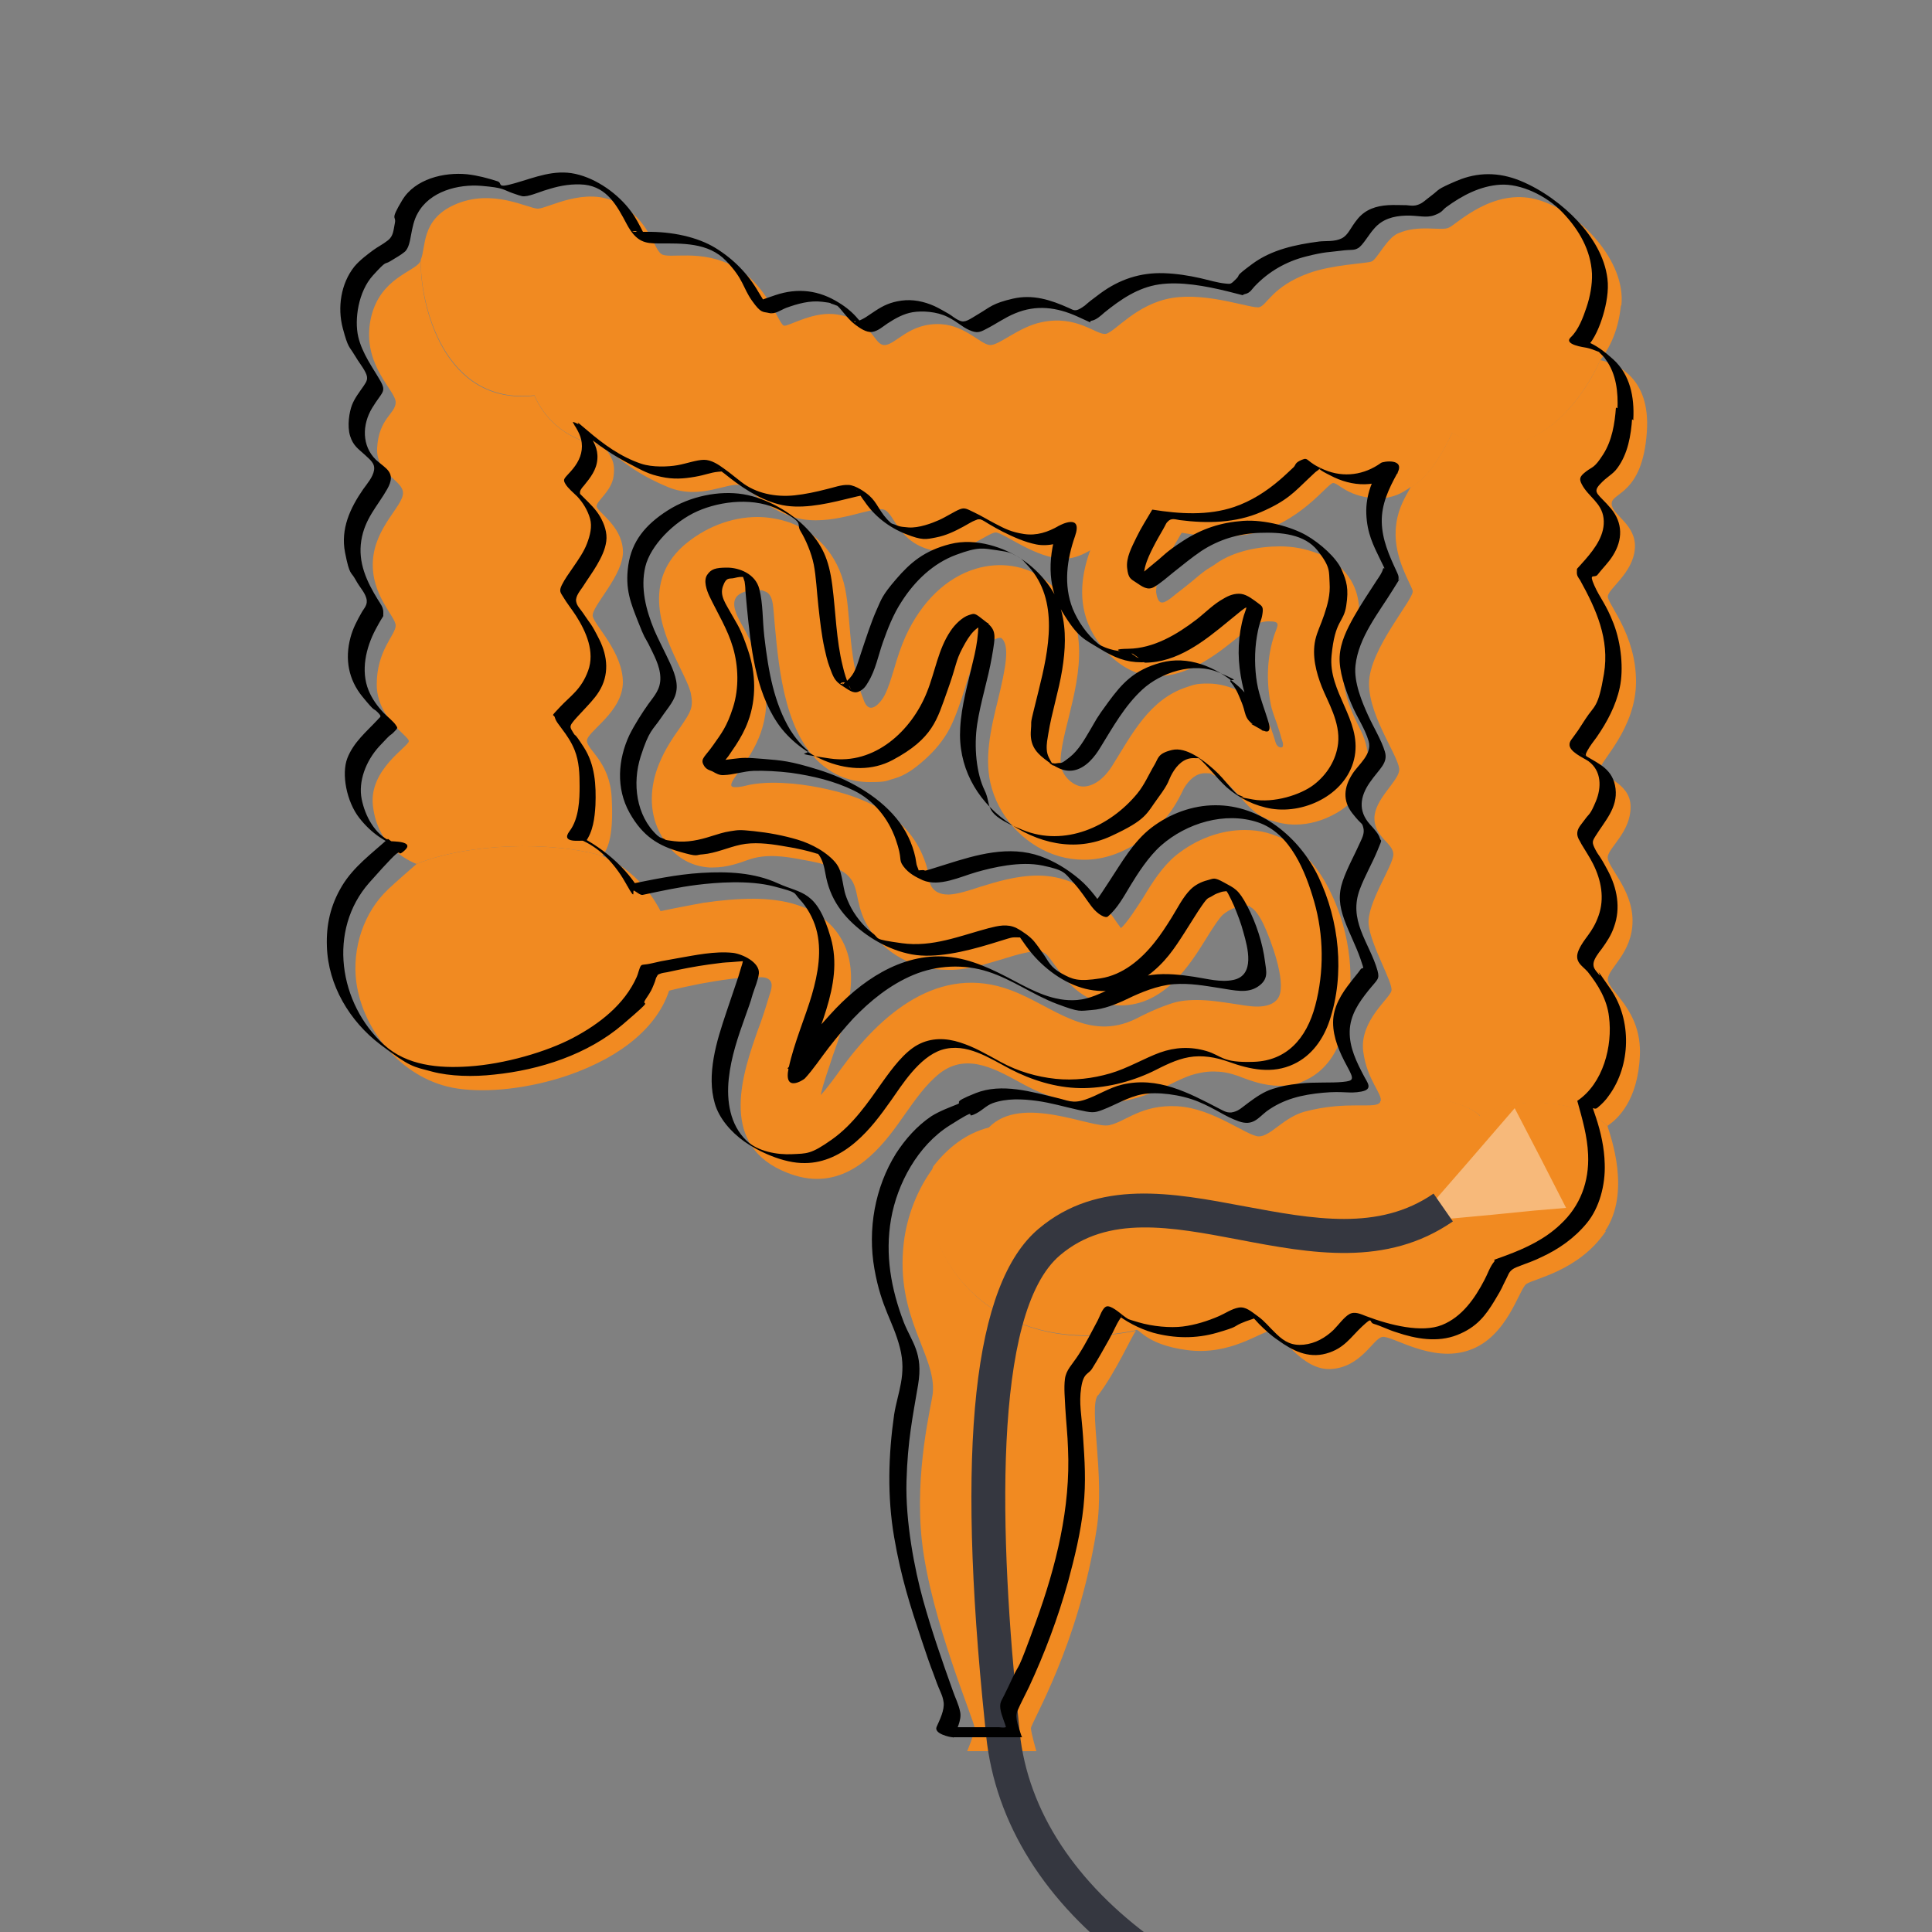 <?xml version="1.0" encoding="UTF-8"?> <svg xmlns="http://www.w3.org/2000/svg" xmlns:xlink="http://www.w3.org/1999/xlink" version="1.1" viewBox="0 0 500 500"><rect x="0" y="0" width="500" height="500" fill="#808080" stroke="none"/><defs><style> .cls-1 { fill: none; } .cls-2 { fill: #353740; } .cls-3 { fill: #fff; } .cls-4 { fill: #f7b97a; } .cls-5 { fill: #f18a21; } .cls-6 { clip-path: url(#clippath); } </style><clipPath id="clippath"><polyline class="cls-1" points="366.5 286.8 405.3 286.8 405.3 316.2 366.5 316.2 366.5 286.8"></polyline></clipPath></defs><g><g id="Layer_1"><g><g><path class="cls-5" d="M333.1,217.6c-1.7-.9-3.5-1.6-5.3-2.1-1.9-.5-3.8-.7-5.7-.7-6.1,0-12.5,2.3-17.8,6.6-3.5,2.9-6.1,7-8.5,11-1.5,2.3-4.1,6.4-5.7,7.8-.4-.5-.9-1.3-1.3-1.8-1-1.5-2.2-3.1-3.7-4.7-2.3-2.4-4.7-4-7.1-5.1-3.1-1.4-6.3-2-9.4-2-5.5,0-10.7,1.6-14.9,2.9-3,1-5.9,1.9-8,2-.2,0-.3,0-.4,0-1.9,0-3.4-.7-4.2-2-.8-1.3-.8-3.2-1.1-4.6-.4-1.6-1-3.1-1.7-4.6-1.4-2.9-3.3-5.4-5.7-7.5-.2-.2-.5-.4-.7-.6-5-4.1-11.3-6.5-17.6-7.9-3-.7-6.1-1.2-9.2-1.5-3.7-.3-7.4-.4-11.1.3-1.3.3-2.6.7-4,.6-.2,0-.4,0-.6-.2-.3-.2-.1-.7,0-1,.6-1.3,1.6-2.4,2.4-3.6,3.4-5,8.2-11.9,5.9-23.5-.8-4.1-2.7-8-4.6-11.7-1.1-2.2-4.3-6.6-2.6-9.1.9-1.3,3.1-1.9,5.1-1.9s1.6.1,2.2.3c.6.2,1.8.6,2.2,3.3.2,1.3.3,3.1.5,5.3,1.1,11.9,2.7,30,13.8,37.5,2.4,1.7,6,3.3,10.7,3.3s4.1-.3,6.4-.9c3.1-.9,5.4-2.7,7.8-4.8,2.7-2.4,4.9-5,6.6-8.2,1.7-3.4,2.8-6.9,3.8-10,.7-2.3,1.3-4.4,2.1-6.1,1.8-3.9,4.1-6.5,6.4-7.2.5-.2,1-.1,1-.1,2.4,1.8,1.1,8-.8,15.9-1.9,7.7-3.8,15.7-1.6,23.1,2.5,8.4,9.2,15.1,17.4,17.5,2.1.6,4.3.9,6.5.9,5.1,0,9.9-1.8,14.1-4.6,2.1-1.4,4-3.1,5.8-4.9,2.5-2.5,4.4-5.8,5.9-9,1.4-2.3,3.2-3.9,5.5-3.9s1.4.2,2.2.5c5.3,2,8,8.8,13.2,11.1.5.2,1.1.5,1.6.6,2.1.7,4.1,1.1,6.3,1.1,3.6,0,7.2-1,10.7-3,8-4.6,10.4-13.4,6-21.9-4-7.8-5.1-13.2-3.5-18.1.2-.7.6-1.5.9-2.3,1.2-3,2.7-6.8,2.4-11-.2-3.6-1.8-10.2-10.5-13.8-3.3-1.3-6.6-1.9-9.9-1.9-5.5,0-11.9,1.2-16.5,4.4-.8.6-1.7,1.1-2.5,1.6-1.4,1-2.7,2.1-4,3.2-1.2,1-2.5,2-3.8,3-.8.6-2.9,2.6-4,2.3-.9-.2-1.2-1.9-1.3-2.7,0-1.2.2-2.3.5-3.4,1.1-3.5,3.1-6.8,5-10,3.5-5.9,7.3-12.9,7.2-21.2l-19,.2c0,3.4-2.2,7.4-4.5,11.2-4.7,7.9-14.6,24.3-2.7,38,4.5,5.1,9.2,7,13.8,7,8.5,0,16.3-6.4,20.5-9.8,2.4-1.9,5-4.4,8.3-4.4s2.4.9,1.5,3.5c-1.9,5.7-2.1,11.8-1,17.6.3,1.9,1.1,3.7,1.7,5.5.4,1.2.8,2.4,1.1,3.6.2.6,1.1,2.8-.4,2.4-.9-.3-1.1-1.3-1.3-2-1-3.3-2.8-8.9-8.5-12.1-2.8-1.6-5.8-2.4-8.8-2.4s-3.6.3-5.4.9c-9.7,3.1-14.3,12.3-19.3,20.3-3,4.8-6.5,5.9-8.7,5.3-2-.6-3.9-2.5-4.5-4.6-.8-2.5.7-8.5,1.9-13.2,2.7-11,6.4-26.1-6.2-35.6-4.9-3.7-11.6-4.7-17.9-2.8-7.6,2.3-14,8.5-18.1,17.4-1.3,2.9-2.2,5.7-3,8.5-.8,2.6-1.5,5-2.5,6.9-.6,1.2-2.8,4.2-4.4,2.8-.7-.6-1-1.7-1.3-2.5-.6-1.4-1-2.9-1.3-4.3-1.3-5.1-1.8-11-2.2-15.8-.2-2.4-.4-4.5-.7-6.3-1.3-8.9-6.7-15.8-14.7-18.7-2.7-.9-5.5-1.4-8.3-1.4-6.8,0-13.7,2.7-19.2,7.5-11.3,10.2-4.5,23.9-.9,31.3,1.2,2.5,2.6,5.3,2.9,6.9.7,3.6,0,4.7-2.8,8.8-1.7,2.4-3.8,5.4-5.4,9.3-2.5,6-2.6,12.4,0,17.6,3.7,7.7,9.7,9.1,13,9.3.3,0,.7,0,1,0,3.5,0,6.6-1.1,9.1-2,4.5-1.6,9.4-.9,14,0,2.9.5,5.7,1.1,8.4,2.1,1.4.5,2.8,1.3,3.8,2.5,1.5,1.7,1.7,3.9,2.2,6,.5,2.3,1.2,4.5,2.4,6.5,4.3,7.2,12,11.4,20.8,11.4s.9,0,1.4,0c4.5-.2,8.7-1.6,12.8-2.8,4.4-1.4,7.1-2,8.8-2s2.1.4,2.8,1.1c.5.6,1.2,1.5,1.9,2.5,2.4,3.3,5.9,8.4,12.7,9.9,1.5.3,3,.5,4.3.5,11.4,0,18-10.6,22.1-17.2,1.4-2.3,3.4-5.4,4.4-6.3,1.7-1.4,3.9-2.3,5.6-2.3s1.1.1,1.6.4c.6.3,1.8,1.3,3.3,4.4,1.8,3.8,5.9,14.6,4,18.7-1,2-3.3,2.6-5.6,2.6s-4.4-.5-6-.7c-3.3-.5-6.5-1-9.6-1s-5.2.3-7.8,1.3c-2.9,1-5.6,2.3-7.9,3.5-12.5,6.2-21.5-3.2-32.4-7.3-18.7-7.1-33.8,6.2-44.1,20.4-1.5,2.1-3.6,5-5.2,6.7.6-3,2.2-7.2,3.1-10.1,3.8-10.7,8.5-24-.1-33.5-5.1-5.6-13.2-7.2-20.4-7.2-4.2,0-8.5.4-12.7,1-1.2.2-14.6,2.7-14.5,3,0,0,4.9,19.9,4.9,19.9,3.1-.8,6-1.4,8.5-1.9,5.1-.9,10.1-1.8,15.3-1.7.8,0,1.7,0,2.4.5,1.6,1.1.4,3.4,0,4.9-.8,2.7-1.8,5.8-2.7,8.1-3.8,10.8-10.3,29,6.1,36.5,3.3,1.5,6.3,2.2,9.1,2.2,11,0,18.1-10,22.7-16.6,2.7-3.8,5.5-7.9,9.2-10.8,7.3-5.6,15.2-.5,21.9,3.1,12.3,6.6,25,6.3,37.3,0,2-1,3.9-1.9,5.6-2.5,1.9-.6,3.9-1,5.9-1s4,.3,5.9,1c.5.1.9.3,1.4.5,2.4.9,5.9,2.2,9.8,2.2s4.5-.4,6.9-1.5c5-2.4,8.3-7,10-13.8,2.9-11.7,1.6-24.1-3.7-34.9-2.9-6-6.6-10.2-11.2-12.8Z"></path><g><path class="cls-5" d="M161.2,176.5c0,7.8-9.3,12.8-9.3,15.2s5.9,5.4,6.4,14.7c.5,9.2-.7,12.9-2.4,15.1-13.3-3.9-34.9-3.3-48.1,2.1h0c-4.2-1.7-10.3-5.9-11.3-15.2-1-9.3,9.3-15.2,9.3-16.6s-8.3-5.9-8.3-14.7,4.9-12.8,4.9-15.2-6.4-7.8-5.9-16.7c.5-8.8,7.8-14.2,7.8-17.6s-7-4.9-6.7-11.6c.4-7.8,4.8-8.9,4.8-11.9s-8.2-9.2-6.7-20.2c1.6-11,10.1-13.1,12.6-15.6.3-.3.5-.6.6-1-.3,11.3,5.8,37.8,29.4,35.1,4.7,10.5,14.2,12.5,18.3,13.4,1.4,2.4,2.7,3.5,2.2,7.4-.5,3.9-4.4,6.4-4.4,7.8s6.4,4.9,6.8,11.3c.5,6.4-8.3,14.7-7.8,17.2.5,2.4,7.8,9.3,7.8,17.1Z"></path><path class="cls-5" d="M174,245.2c2,13-6,22.6-17,28.7-3.1,1.7-6.5,3.2-10,4.4-10,3.4-20.8,4.6-28.7,3.4-13.5-2-24.3-14.3-26.1-27.6-1.1-8.7,1.9-18,8.3-24,2-1.9,4.9-4.4,7.3-6.5h0c13.2-5.4,34.8-6,48.1-2.1,0,0,0,0,0,0,12.9,5.8,17.3,17.7,18.2,23.6Z"></path><path class="cls-5" d="M417.1,130.4c0,2.9,6.5,5.3,6,11.6-.5,6.4-7,10.4-7,12.4s7.3,9.8,7.3,22-9.3,20.6-9.3,22.6,7.9,3.4,7.9,9.8-5.4,10.3-5.9,12.8c-.5,2.5,6.4,8.3,6.4,16.7s-6.4,12.3-6.4,15.2,8.8,7.8,8.3,19.6c-.5,11.8-5.8,16.5-8.3,18.2,0,0,0,.1,0,.2-8.1-7.8-26.5-7.4-33-2.6-3.3-3.9-18.5-6.9-25.8-3.8.6-2-3.5-5.4-4.5-13-1-7.9,6.9-13.7,7.3-15.7.5-2-5.4-11.8-5.9-17.2-.5-5.4,6.4-15.2,6.4-18.1s-4.9-4.4-4.9-9.3,5.9-9.3,6.4-12.3c.5-3-7.8-13.7-7.8-22.6s11.8-22,11.3-24c-.5-1.9-4.8-8.3-4.4-15.7.3-4.8,1.8-7.4,3.8-11,4.6-2.7,8-8.2,10.8-14.2,21.7,11.5,35.2-11.4,38.3-18.8,4.3.9,13.1,4.5,12.1,18.6-1.1,16.2-9.1,15.6-9.1,18.5Z"></path><path class="cls-5" d="M419.5,79c-.6,5.6-2.2,10-5.4,14.3h0c-3.2,7.4-16.7,30.4-38.3,18.8-2.8,6-6.2,11.5-10.8,14.2,0,0,0-.2.1-.3-.3.2-.6.5-1,.7t0,0c-1.9,1.3-4.8,2.6-8.8,2.2-6.8-.6-8.9-3.9-10.3-3.9s-8.8,10.8-21.6,13.2c-12.8,2.4-27.5-2.9-30.4-2.9s-10.3,9.3-17.6,9.3-15.7-6.8-17.7-6.8-8.2,5.7-14.7,4.9c-10.5-1.3-11.3-9.8-14.2-10.8-2.9-1-12.2,3.9-21,2.5-8.8-1.5-13.2-7.9-16.2-8.8-3-1-10.3,3.9-18.6.5-8.3-3.4-12.6-7.2-16.4-10.4-4.1-.9-13.6-2.8-18.3-13.4-23.5,2.6-29.6-23.8-29.4-35.1,1.4-3.2,0-10.3,8.7-14.2,9.8-4.4,19.1,1,21.6,1s12.3-5.9,20.6-1.5c8.3,4.4,9.3,11.8,11.3,13.2,1.9,1.5,10.3-1.5,19.1,3.4,8.8,4.9,11.3,15.2,12.8,15.2s7.7-3.9,13.7-2.9c9.3,1.5,9.3,7.9,12.2,7.9s6.4-5.9,14.7-5.4c6.4.4,10.3,5.4,12.7,5.4s7.4-4.7,13.2-5.9c9.3-2,14.2,3.4,16.7,3,2.4-.5,7.9-7.8,17.2-9.3,9.3-1.5,20.6,2.9,22.5,2.4,2-.5,3.4-5.4,12.8-8.8,6-2.2,14.7-2.5,16.2-3,1.5-.5,3.9-6,6.9-7.3,5.4-2.4,11.3-.5,13.2-1.5,2-.9,11.3-10.3,22.6-7.3,11.3,3,23.3,16.2,22,27.5Z"></path><path class="cls-5" d="M284.1,361.1c-2.4,3.2,1.9,20.6-.3,34.7-4.7,30.2-17,50-17,51.5.1,1.4,1.4,5.9,1.4,5.9h-17.9s1.9-4.4,1.9-6.1-11.3-27.9-13.6-48.2c-2-18.1,2.5-35.4,2.8-38.3,1-9.8-9.8-19.6-7.5-39,.8-6.8,3.5-13.9,7.8-19.6-6.1,19.1,12.3,50.6,52.3,42.4-1,1.1-5,10.3-9.8,16.7Z"></path><path class="cls-5" d="M415.6,318.6c-6.9,10.3-18.6,12.3-20.6,13.7-1.9,1.4-4.9,13.7-14.7,17.1-9.8,3.5-20.1-3.9-22.6-3.4-2.4.5-5.4,7.8-13.2,8.3-7.8.5-13.2-9.8-15.7-9.8s-10.3,6.4-21.6,4.9c-11.3-1.5-12.4-6.1-13.4-5.1,0,0,0,0,0,0-40,8.1-58.4-23.4-52.3-42.4h0s0,0,0,0c3.7-4.8,8.5-8.6,14.4-10.1,8.5-8.8,26.7.4,31.2-.6,4.4-1,8.3-5.4,17.6-4.9,9.3.5,18.1,7.8,21.1,7.8s6.4-4.9,11.8-6.4c11.3-3,18.6-.5,19.6-2.5,0,0,0-.1,0-.2,7.4-3.2,22.5-.1,25.8,3.8,6.5-4.8,24.9-5.2,33,2.6h0c.9,2.9,6.1,17.2-.6,27.2Z"></path></g></g><line class="cls-2" x1="636.4" y1="375.3" x2="653.2" y2="379.2"></line><g><path class="cls-3" d="M366.5,316.2h0s0,0,0,0M405.3,312.6h0s0,0,0,0h0"></path><g class="cls-6"><path class="cls-3" d="M397,313.3l-11.1,1-19.4,1.8h0s0,0,0,0l19.4-1.8,11.1-1M392,286.8h0s6.6,12.9,6.6,12.9l6.6,12.9h0s0,0,0,0l-6.6-12.9-6.6-12.9"></path><polyline class="cls-4" points="392 286.8 379.3 301.5 366.5 316.2 385.9 314.4 397 313.3 405.3 312.6 398.7 299.7 392 286.8"></polyline></g></g><path class="cls-2" d="M410.8,542c-11.3,0-22.5-.7-33.4-2.2-69.5-9.1-117.5-44.7-122.2-90.7l-.3-3c-7.5-72-3-113.9,13.9-128.1,15.4-13,34.7-9.3,53.3-5.8,17.8,3.3,34.7,6.5,48.9-3.3l5,7.2c-17.2,11.9-36.7,8.3-55.5,4.7-17.4-3.3-33.8-6.4-46.1,4-17.8,14.9-15.7,73.8-10.8,120.5l.3,3c4.2,41.1,50.3,74.4,114.6,82.9,96.1,12.6,214.3-30.9,261.8-156.4l8.2,3.1c-43.8,115.7-145.7,164.1-237.8,164.1Z"></path></g><g><path d="M422.7,108.5c.3-5.7-.8-11.5-5.2-15.5s-6.9-4.9-11-5.8l4.1,2.7c2.1-2.1,3.5-5.7,4.3-8.4s1.5-6.3,1.1-9.4c-.7-5.7-3.9-10.8-7.7-14.9s-9.2-8.1-14.8-10.4-11.1-2.3-16.5,0-4.4,2.2-6.4,3.7-2.2,1.9-3.4,2.4-2.2.3-3.2.2c-1.6,0-3.2-.1-4.8,0-3.1.2-5.8,1.1-7.8,3.5s-2.4,4.2-4.2,5.1-4.1.6-5.8.8c-6.1.8-12.3,2.1-17.3,5.8s-2.8,2.5-4.2,3.9-1.4,1.3-2.6,1.2c-2.2-.2-4.4-.9-6.6-1.4-3.1-.7-6.3-1.2-9.5-1.3-6.1-.2-11.5,1.6-16.4,5.2s-3.1,2.6-4.8,3.7-2.1.7-3.4.1c-4.7-2.1-9.3-3.6-14.5-2.4s-5.9,2.2-8.6,3.8-3.7,2.5-5.1,1.9-2-1.3-2.9-1.8-2.4-1.4-3.7-2c-2.7-1.2-5.6-1.8-8.5-1.4s-4.7,1.3-6.7,2.6-2.9,2.1-4.6,2.7-.6,0-.7,0,3.1,2.6,2.3,1.3-1-1.2-1.5-1.8c-1.4-1.7-3.1-3.1-4.9-4.2-5.2-3.3-10.7-4-16.6-2s-2.4.9-3.6,1.4-.8.2-1.1.4h-.2c-.8,0-.3.4,1.5,1.1,4.7,2.9,1.8,1.4,1.6.8-.5-1.5-1.7-3.1-2.5-4.5-2.7-4.7-6.4-8.5-11.1-11.4s-11.4-4.3-17.9-4.2-2.2-.4-2.7-.1c.3-.1,2.9,2.2,2.7,1.7s-.2-.3-.3-.4c-.2-.3-.4-.6-.5-1-1-1.9-1.9-3.8-3.2-5.5-3.3-4.5-8.9-8.5-14.4-9.7s-10.4.9-15.6,2.4-3,0-4.6-.5c-2.5-.8-5.1-1.5-7.8-1.8-6-.6-13.5,1.2-16.8,6.7s-1.5,3.9-1.9,5.9-.4,3.4-1.8,4.5-2.7,1.7-3.9,2.6-3.4,2.5-4.8,4.2c-3.5,4.4-4.4,10.6-3,15.9s1.7,4.7,3,6.9,2.1,3,2.9,4.6.3,2.3-.5,3.5c-1.1,1.6-2.3,3.1-3,4.9s-1.3,5.4-.5,8,2.2,3.4,3.7,4.8,2.8,2.3,2.5,4.1-1.8,3.5-2.8,4.9c-3.4,4.9-5.9,10.3-4.7,16.4s1.5,4.8,2.7,7,2.3,3.1,2.8,4.8-.6,2.6-1.2,3.7c-1.2,2.1-2.3,4.2-2.9,6.5-1.5,5.6-.5,10.9,3.1,15.3s2.6,2.7,3.9,4,.7,1.1,0,2c-2.9,3.1-6.2,5.8-7.8,9.9s-.2,11.3,3.1,15.5,6.8,6.2,10.9,7.9l-3.5-2.5c-4.2,3.8-8.9,7.2-11.9,12.2s-4.1,10.1-3.9,15.6c.3,10.1,5.9,19.4,13.8,25.4s8.5,5.7,13.3,7,10.9,1.4,16.2.8c11.8-1.2,24.2-5.2,33.3-13s4.3-4.1,5.9-6.5,1.5-2.4,2.1-3.8.4-1.5.8-2.1,0-.3.6-.6,1.5-.4,2.1-.5c3.6-.8,7.2-1.5,10.8-2s3.8-.5,5.7-.6,4.1-.6,5.7.2l-3-1.9c.9.7,0,2.6-.2,3.4-.4,1.4-.8,2.7-1.3,4.1-.8,2.4-1.6,4.7-2.4,7.1-1.3,3.9-2.6,7.8-3.3,11.9s-.8,8,.3,11.8,4.1,7.3,7.6,9.8,10.1,5.7,15.7,5.6c5,0,9.5-2.3,13.2-5.5s6.4-6.9,9.1-10.7,7.2-11.2,13.1-13.1c6.4-2,12.4,2.2,17.8,5s11.7,4.8,18,4.9,12.9-1.5,18.8-4.3c3-1.5,6-3.1,9.4-3.7s6.9,0,10.3,1.2c5.5,2,11.3,3.2,16.8.6,4.7-2.2,7.7-6.5,9.3-11.3,4-12,2.5-25.9-2.9-37.2-4.9-10.2-15-18.6-26.7-18.5-5.9,0-11.8,2.2-16.5,5.8s-7.7,9-11,14-2.6,4.1-4.3,5.7l4.2,2.6c-2.4-3.1-4.5-6.4-7.6-9s-6.4-4.6-10-5.9c-8.2-2.9-16.6-.4-24.5,2.1s-4.2,1.3-6.4,1.5-.7,0-1,0h-.6c1,.8,1.3,1,1,.4,0-.5-.5-1.4-.6-1.9s-.2-1.2-.3-1.8c-.8-3.7-2.5-7.2-4.9-10.1-5-6.1-12.8-10.3-20.2-12.6s-9.5-2.4-14.3-2.8-5.2-.3-7.8,0-2.4.3-3.6.6-1.1.3-1.7.3-2.3-.2-1.2.4l3,2.2c-.4-1.3,1.6-3.2,2.3-4.2s1.3-1.9,1.9-2.8c1.3-2,2.4-4,3.2-6.2,2.2-5.9,2-12.5,0-18.4s-2.6-6.3-4.2-9.2-3.2-4.9-2.3-7.4,1.7-1.8,2.9-2.1,1.5-.3,2.3-.3.8,0,1.2,0c1.1.3,1,.2-.4-.5-1-.9-1.4-1-1-.5-.1.3.5,1.8.6,2.2.1.7.2,1.4.2,2.2.1,1.5.3,3,.4,4.5,1,10.1,2.1,21.3,7.9,29.9s19.3,15.2,29.8,9.6,11.5-10.5,14.1-17.7,2.1-7.7,4-11.3,3.6-5.9,6.8-6.3l-3.6-2.1c1.1.9.9,3.3.8,4.5-.2,2.5-.7,5-1.3,7.4-1.3,5.7-3,11.4-3.3,17.2-.6,9.8,4,18.4,11.9,24.1s17.8,8.2,27.1,3.9,9.1-5.7,12.2-9.9,2.5-4.3,3.7-6.4,3-3.9,5.4-3.9,1.3.1,1.9.4c-.2,0-.7-.7.1.1s1.6,1.6,2.3,2.4c1.4,1.6,2.8,3.2,4.3,4.6,3.3,2.9,7.4,4.9,11.7,5.6,9,1.4,19.8-4.1,21.5-13.6s-6.9-16.6-6-26,3.1-8.4,3.8-12.9.1-6.4-1.2-9.4-5.5-6.8-9.2-8.9-10.6-4.1-16.3-3.7-10.6,2-15.4,5.1-5,3.8-7.4,5.7-4.4,4-5.2,3.6l3.3,2.2c-2.3-2.3.2-7.3,1.3-9.5s1.8-3.3,2.7-4.9.7-1.5,1.2-2c.9-1,1.9-.6,3.1-.4,7.1.9,14.4.8,21.1-2.1s8.6-5.2,12.2-8.6,1.1-1,1.6-1.5,1-.7,1.2-1,.3-.1.3,0c0,.1-1.3-.9-.5-.2s2,1.3,3,1.8c5.8,3.1,12.3,3.3,17.6-.6l-4.2-2.7c-2.3,4.3-4.2,8.3-4,13.3s1.8,8.1,3.6,11.8.9,1.6.7,2.5-1,2-1.6,2.9c-2,3.1-4.1,6.2-5.9,9.4s-3.5,6.6-3.7,10.3,1.4,8.4,3,12.2,3.5,6.3,4.5,9.7-2.7,6.1-4.2,8.5c-2.2,3.4-2.6,6.9,0,10.2s2.4,2.2,2.8,3.6-.2,2.6-.7,3.7c-1.5,3.4-3.4,6.7-4.6,10.2s-.9,6.4.4,10,3,6.7,4.2,10.2.6,1.8,0,2.7-1.7,2.1-2.5,3.2c-2.4,3-4.6,6.5-4.6,10.5s1.7,7.8,3.6,11.3,1.8,3.8-1.1,4.1-7.4,0-11,.4-4.8.7-7.1,1.4-4.3,2.1-6.2,3.5-2.5,2.1-4,2.5-2.5-.3-3.7-.9c-7.9-4.1-15.9-8.4-25.1-6.2-3.4.8-6.3,2.8-9.6,3.9s-4.7.1-7-.4c-6.7-1.6-14.5-4-21.3-1.3s-3.1,2.2-4.8,2.9-4.5,1.7-6.7,3.1c-3.7,2.5-6.7,5.9-9.1,9.6-5.5,8.8-7.4,19.7-5.6,29.9s4.8,13.4,6.6,20.4-.6,11.6-1.5,17.3c-1.5,10.5-1.8,21.2,0,31.7s4.2,17.9,7.1,26.6,2.4,6.8,3.6,10.2,1.8,3.9,2.1,5.9-1,4.6-1.8,6.4,3.5,2.7,4.1,2.7h17.9c.1,0,.2,0,0-.2-.6-2-1.9-4.7-1.1-6.6s2-4.1,3-6.2c4.1-8.8,7.5-17.9,10.1-27.2,1.7-6.3,3.3-12.8,4-19.4s.3-12.1-.1-18.1-1.1-8.6-.5-12.7,1.9-3.4,2.9-5.1c1.5-2.4,2.9-4.9,4.3-7.4s1.7-3.6,2.8-5.3.5-.6.5-.7c0,.2-2.2-1.7-2.5-1.5,0,0,.2.1.5.4,3,2.4,6.4,4.2,10.1,5.3,5.5,1.5,11.1,1.6,16.6,0s4.1-1.5,6.1-2.4,2.7-.9,3.9-1.5-1,0-1.9-1.2c.2.3.5.5.7.7.7.7,1.4,1.4,2,2.1,1.5,1.5,3.1,3,4.9,4.2,3.7,2.7,7.8,4.8,12.5,3.5s6.3-4.2,9.3-7,1.7-1.1,3-.7c2,.6,3.9,1.6,5.9,2.2,5,1.7,10.6,2.7,15.7.7s7.4-5.1,9.7-8.9,1.8-3.3,2.7-5,.9-2.2,1.7-2.9,1.8-.9,2.7-1.3c1.6-.6,3.3-1.2,4.9-2,4.6-2.1,8.7-5,11.9-8.9s4.8-9.8,4.6-15.3c-.1-4.1-1-8.2-2.3-12.1s-.7-1.5.4-2.4,2.2-2,3-3.2c5.7-7.8,5.9-19.5.5-27.4s-2-2.6-3.1-3.9-1.5-1.8-1.4-2.9,1.3-2.7,2.1-3.7c1.3-1.8,2.5-3.6,3.2-5.7,1.8-4.9.8-10.1-1.6-14.6s-2.2-3.5-3.2-5.4-.8-2.2,0-3.5c2.4-3.9,5.8-7.3,5.2-12.3s-4.3-6.4-7.4-8.3-.5-.4-.3-.2c.3.4,0-.2,0-.2,0-.4.2-.7.4-1.1.7-1.3,1.6-2.4,2.4-3.5,2.7-3.9,5-8.2,6-12.9s.4-11.3-1.6-16.5-3.5-6.5-5-9.9,0-1.8.8-2.7c1.3-1.7,2.9-3.2,4-5,2.6-4.1,2.6-8.5-.5-12.2s-4.9-4-2.9-6.2,3.3-2.5,4.6-4.3c2.7-3.7,3.5-8.4,3.8-12.9s-1.5-1.4-1.9-1.6-2.3-1.2-2.3-1.1c-.3,4.1-1,8.5-3.3,12.1s-2.7,3.1-4.4,4.4-1.9,1.9-1.1,3.4c1.7,3.2,5.1,4.7,5.6,8.7.5,4.2-2.2,7.8-4.8,10.8s-2,1.9-2.1,3,.4,1.6.8,2.2c4.2,7.6,7.7,15.3,6.2,24.3s-2.5,8.1-4.8,11.7-1.7,2.6-2.6,3.9-1.4,1.7-1.5,2.5c-.3,2,3.6,3.6,4.9,4.5,3.4,2.5,3.4,6.8,1.9,10.4s-1.7,3.1-2.7,4.5-2,2.3-2.1,3.6.7,2.1,1.1,3c1,1.7,2.1,3.3,3,5.1,2.1,4.2,3,8.9,1.4,13.4s-3.7,5.7-5.1,8.8.9,4.1,2.3,5.7c2.7,3.4,5,7.2,5.5,11.6,1,7.6-1.5,17.3-8.2,21.8h0c1.3,4.7,2.6,9.1,2.8,13.9.3,7-2,13.3-7.2,18.1-4,3.8-8.9,6.1-14,8s-2.4.7-3.1,1.6c-1.1,1.3-1.7,3.2-2.5,4.7-2.5,4.8-5.8,9.6-11,11.7s-13.4.1-19.7-2.3c-1.3-.5-2.9-1.3-4.3-.5s-2.8,2.8-4.1,4.1c-2.1,2-4.7,3.5-7.7,3.8s-4.9-.7-7-2.7-3-3.3-4.8-4.6-3.2-2.6-5-2.3-3.5,1.5-5.1,2.2c-3,1.3-6.2,2.3-9.4,2.7s-7.8,0-11.5-1.1-2.2-.7-3.2-1.2c.2.1.2.1,0,0-.4-.3-.3-.2-.8-.6-.9-.7-3.1-2.6-4.2-2.3s-1.8,2.7-2.3,3.6c-1.6,3-3.1,6-4.9,8.8s-3.3,4-3.6,6.4,0,5,.1,7.5c.2,3.5.6,7,.7,10.5.7,15.3-3.1,30.5-8.3,44.8s-3.9,9.9-6.1,14.6c-.7,1.5-1.4,3-2.1,4.4s-.8,1.4-1,2.2c-.3,1.6.7,3.8,1.2,5.3s.2.9.3.8-.1,0-.2,0c-.4.2-1.3,0-1.7,0h-15.9l4.1,2.7c.8-1.9,2.2-4.5,1.8-6.6s-1.3-3.7-1.9-5.5c-2.8-7.8-5.5-15.6-7.7-23.5s-4.6-20.3-4.3-30.8,1.6-16.6,3-24.9-1.7-11.1-3.7-16.2c-3.3-8.6-4.9-17.5-3.3-26.7s6.9-19,15.1-24.2,4-1.9,6.2-2.8,3.1-2.3,5-3c3.6-1.3,7.7-1.1,11.4-.6s7,1.5,10.6,2.3,4.2.9,6.5,0c3.4-1.3,6.5-3.3,10.2-4s9.9,0,14.5,1.9,6.8,3.8,10.5,5.1,5-.9,7.2-2.6c4.4-3.2,9.2-4.3,14.6-4.8s6.7.3,9.9-.3,1.5-2.4.7-4c-1.9-3.6-3.8-7.4-3.7-11.6s2.4-7.5,4.8-10.5,3-2.9,2.4-5.2c-1-3.6-3-6.9-4.3-10.4s-1.7-6.8-.3-10.6c1.3-3.5,3.2-6.7,4.6-10.1s.9-2.1.6-3.2-1.6-2.5-2.6-3.6c-3.1-3.5-2.5-7.2,0-10.8s4.8-5,3.9-8-3-6.4-4.4-9.5-3.7-8.4-3.2-12.8c.8-7.3,6-13.6,9.7-19.6s1.2-1.7,1.4-2.6-.2-1.5-.5-2.2c-1.9-4.1-3.7-8.1-3.8-12.7s1.8-8.6,4-12.6-3.7-3.1-4.2-2.7c-4.3,3.1-9.6,3.9-14.6,1.8s-4-3.4-5.9-2.6-1.5,1.3-2.1,1.9c-1.2,1.1-2.3,2.2-3.6,3.3-3.5,3-7.4,5.5-11.8,7-6.8,2.3-14.2,1.8-21.1.7h-.1c-1.4,2.4-2.9,4.7-4.1,7.2s-2.7,5.2-2.4,7.9.9,2.8,2.4,3.8,2.9,2.1,4.6,1.1,3.4-2.5,5-3.8c2.4-1.9,4.7-3.8,7.2-5.5,4.6-3,9.6-4.5,15.1-4.7s11.6.3,15,4.6,2.9,5.4,3.1,8.4-.5,5.5-1.4,8.2-1.8,4.3-2.3,6.5c-.9,4.1.2,8.4,1.7,12.2s4.8,9.1,4.2,14.6c-.5,4.3-2.9,8.1-6.3,10.7s-10.3,4.8-15.8,3.8-1.7-.4-2.5-.7-2-.9-.9-.2c-.9-.6-1.7-1.5-2.4-2.3-1.4-1.6-2.7-3.2-4.3-4.6-2.6-2.3-7.1-5.9-10.8-5s-3.5,2.1-4.5,3.8c-1.5,2.5-2.6,5.2-4.5,7.5-7.1,8.6-18.8,13.8-29.6,9.4s-7.8-6-9.9-10.3-2.8-11.2-1.9-17.1,2.8-11.6,3.8-17.4,1.2-6.9-1.7-9.2-2.7-2.1-4.3-1.6-3.6,2.4-4.7,4.1c-3.2,4.7-4,10.6-6.1,15.8-4,10.1-13.6,18.9-25.1,17.2s-4.3-.9-5.9-2.2-3.2-3.3-4.4-5.2c-2.1-3.5-3.5-7.3-4.5-11.2s-1.7-8.6-2.2-13-.3-8.4-1.3-12.3-5.2-5.5-8.3-5.5-4.2.4-5.2,1.9-.1,4,.6,5.5c2.1,4.4,4.7,8.5,6.1,13.3s1.6,10.5,0,15.5-3,6.7-5.1,9.7-3.3,3.5-2.6,5,1.8,1.5,2.5,1.9,1.7,1,2.8.9c2.6-.1,5.1-1,7.7-1.1s6.5.1,9.7.5c5.6.8,11.2,2.1,16.3,4.6s8.9,7.2,10.8,12.6.6,5.1,2,7,3.3,2.8,5,3.6c4.3,1.8,9.7-.9,13.9-2.1s11.3-2.9,17.1-1.7,5.7,1.9,7.9,4.3,3.2,4.2,4.8,6.3,3.6,3.1,4.2,2.6c2.5-2.1,4.2-5.3,5.9-8.1s4.6-7.4,7.9-10.3c6.6-5.8,16.5-8.8,25-6s12.4,12.9,14.6,20.5c2.5,8.7,2.6,18.2.3,26.9s-7.5,14.3-15.9,14.6-8.2-1.6-12.3-2.8-8.1-1-12,.4-8.4,4.1-12.9,5.4-9.3,1.9-14.1,1.4-9.7-1.9-14.1-4.3-6.9-3.9-10.6-5.1-7.5-1.3-11,.6-6.6,6.1-9.1,9.6c-3.8,5.4-7.6,11-13.1,14.9s-6.5,3.6-10.3,3.8-8.9-.7-11.8-3.5c-4.3-4.1-5.2-10.3-4.6-16s2.4-10.9,4.3-16.2,1.3-3.8,1.9-5.7,1.4-3.6,1.6-5.4c.2-2.9-4.3-5-6.7-5.3-4.7-.5-9.8.6-14.4,1.4s-4.4.8-6.6,1.3-2.4.2-2.8.6-.8,2.3-1.1,2.9c-3.2,7.2-9.7,12.2-16.5,15.8s-17.7,6.8-27.1,7.4c-7.6.5-15.9-.2-21.8-5.6-11.7-10.6-14.7-29.7-3.8-42s6-5.6,9-8.2-3.1-2.4-3.5-2.5c-4-1.7-6.6-6.4-7.5-10.9s1-9.8,4.6-13.7,2.5-2.4,3.7-3.6,1-1.1.5-1.9-2.1-2.1-3.1-3.1c-1.6-1.7-3-3.6-3.9-5.8-2.1-5.1-.7-11.1,1.8-15.8s1.9-2.7,2-4.2-.8-2.5-1.4-3.5c-2.9-4.7-5.2-9.6-4.3-15.3s4.2-8.9,6.7-13.3-.4-5.3-2.9-7.6c-3.7-3.6-3.6-9.1-1-13.4s3.8-4.1,2.1-7.1-4.7-7-5.7-11.4,0-11.6,3.8-15.8,2.9-2.7,4.5-3.7,2.6-1.5,3.7-2.4,1.4-2.9,1.7-4.5.7-3.8,1.7-5.5c3.1-5.7,10.5-7.6,16.5-7.1s5.5,1,8.1,1.9,2.5.9,3.8.7c1.9-.4,3.8-1.3,5.7-1.8,2.9-.9,6-1.4,9.1-1.1,5.9.7,8.4,5.5,10.9,10.2s4.8,5,8.2,5c6.1,0,12.9-.3,17.5,4.5s4.3,6.9,6.7,10.3,2.8,2.8,4.4,3.2,3.1-.8,4.4-1.3c3-1.1,6.2-2,9.4-1.6s1.6.3,2.4.5,2.1.9,1.2.3c.7.5,1.3,1.3,1.8,1.9,1,1.2,1.9,2.3,3.1,3.2s2.9,2.1,4.4,1.9,2.8-1.4,4-2.2c2-1.3,4.1-2.5,6.5-2.9s6.2-.2,9,1.2,3.6,2.5,5.6,3.4,2.8.6,4.3-.2c2.6-1.3,4.9-3,7.6-4.1,5.5-2.3,10.8-1.6,16.1.8s2.5,1.3,3.7,1.1,2.4-1.3,3.3-2.1c4.2-3.4,8.7-6.5,14.2-7.3s12,.4,17.7,1.8,3.1,1,4.5.7,1.8-1.3,2.5-2c3.6-3.8,8.1-6.4,13.2-7.7s6-1.1,9-1.5,3.4,0,4.6-.7,2.8-3.6,4.1-5c2.1-2.5,5-3.3,8.2-3.4s5.2.7,7.4-.1,2.1-1.4,3.1-2.1c4.1-3,8.8-5.5,14-5.8s11.8,2.7,16.1,7.2,7.3,9.8,7.6,15.8c.1,2.9-.5,6-1.4,8.7s-2.1,5.9-4.1,7.8,3.6,2.6,4.1,2.7c1,.2,2,.6,3,1s-.2-.3.4.3,1.2,1.1,1.6,1.8c2.7,3.7,3.2,8.4,3,12.9s1.5,1.4,1.9,1.6,2.3,1.2,2.3,1.1Z"></path><path d="M296.2,171.5c8.5,0,15.5-5.6,21.8-10.8s3.6-2.9,5.8-3.3,1,0,1.5,0c1.4,0-2.9-3.1-2.8-1.8s.1.3.1.5c.2,1.1-.4,2.2-.7,3.2-1.5,5.1-1.7,10.4-.8,15.6s1.5,5.3,2.3,7.9,1.9,5.1.3,4.5l2.5,1.4c1.2.8.8.7.5,0s-.2-.5-.3-.8c-.1-.4-.3-.9-.4-1.3-.4-1.1-.8-2.2-1.3-3.3-1.1-2.4-2.7-4.5-4.8-6.2-5.4-4.6-12.5-7.5-19.5-5.6s-10.1,5.5-13.5,10.1-3.2,4.7-4.7,7.2-3,5.3-5.4,7.2-2,1.3-3.1,1.5-.9,0-1.3,0-.3,0-.5,0c-.1,0-.3,0-.4-.1,1.2.9,1.5,1,.9.4-.7-1.3-1.4-2.2-1.5-3.8s.2-2.8.4-4.1c.9-5.6,2.7-11,3.6-16.6.8-5,1.1-10.1-.2-15.1s-5.3-10.1-10-13.3-12.1-5.8-18.8-4.1-10.3,4.8-14,9.1-3.8,5.2-5.1,8.1-2.7,7.2-3.9,10.8-1.6,5.6-3.7,7.4-.7.6-1.1.7c-1.8.6,1-2,2.2,1.8-.1-.3-.3-.7-.5-1-.7-1.7-1.3-3.5-1.7-5.3-1.7-6.8-1.8-13.9-2.7-20.9s-2.7-10.6-6.6-14.7-10.3-7.9-16.5-8.9-13.7.5-19.5,4.2-9.3,8-10.2,14.2.7,9.9,2.5,14.5,1.7,3.9,2.7,5.8c1.3,2.7,3,5.6,3.1,8.7s-1.6,4.8-3.1,6.9-3.5,5.2-4.9,8c-3,6.4-3.5,13.8,0,20.1s7.7,8.6,12.9,10.1,4,.8,6.1.7c3.4-.3,6.5-1.8,9.8-2.5s7.1-.3,10.6.3,3.6.6,5.3,1,1.6.4,2.4.6.9.3,1.3.4c.3,0,.6.2.8.3-.7-.5-.7-.5-.2,0,1,1.4,1.4,3.1,1.7,4.8s.7,3.2,1.3,4.7c1.1,2.8,2.9,5.4,5,7.5,4.3,4.3,10.1,7.7,16.1,8.8s13.7-.7,20.3-2.7,5-1.7,7.6-1.7.6,0,.9,0h.4c-2.1-1.5-2.7-1.9-2-1.1.4.6.8,1.1,1.2,1.7.7,1,1.4,2,2.1,2.9,3.6,4.5,8.8,8.4,14.4,9.8s11.3.2,16-3.3,7-7.1,9.7-11.3,2.9-4.7,4.5-7,1.5-1.7,2.6-2.4,1.4-.7,2.2-1,1.7-.2,2.4-.4c2.6-.8-1.6-.7-1.9-1.2,0,.1.2.2.3.3.4.5.7,1,1.1,1.6.6,1.1,1.1,2.2,1.6,3.3.9,2.2,1.8,4.5,2.4,6.8,1.1,3.9,3.1,11.1-2.6,12.3-3.3.7-6.8-.3-10.1-.8s-7.3-1-11-.5-6.9,1.8-10.1,3.3-5.9,2.9-9.2,3.2c-6,.5-11.3-2.3-16.4-5s-11-5.7-17.3-6.2c-12-1-22.5,6.4-30.2,14.9s-3.8,4.4-5.5,6.7-3.5,5-5.6,7.3l4.2,2.7c2.7-11.8,10.6-24,7-36.5s-7.6-11.3-13.7-14.1-13-3.1-19.7-2.7-13,1.8-19.5,3.1l4.1,2.6c-4-7.3-10.7-12.7-18.2-16.2l3.5,2.5c2-2.7,2.4-6.2,2.6-9.5.2-5.2-.1-10.5-3-15s-1.9-2.4-2.7-3.7-1-1.6-.4-2.5,2-2.3,3-3.4,2.9-3,4-4.8c2.7-4.3,2.3-9.1.1-13.5s-2.4-4.1-3.7-6.1-2.1-2.5-2.3-3.8,1.1-2.8,1.7-3.7c1.2-1.9,2.6-3.8,3.7-5.7s2.1-3.9,2.4-6.1-.5-4.5-1.6-6.4-2.6-3.3-4.1-4.8-1-.9-1.1-1.4.6-1.4,1-1.8c1.7-2.1,3.3-4.1,3.5-6.9s-1-4.5-2.3-6.7l-3.7-2c4.1,3.5,8.4,6.8,13.3,9.4s6,3.2,9.2,3.9,5.8.5,8.7,0,4-1.1,6-1.3.8,0,1.1,0,.2.2.1,0-.6-.4-.8-.5c-.8-.5.3.2-.2-.2.2.1.3.3.5.4.3.3.5.4.9.7,4.2,3.4,8.8,6.6,14.1,8s11.6.1,17.3-1.3,3.5-.8,5.4-.8c-1.7,0-3.2-2.5-2.3-1.3s.3.4.5.7c.4.6.8,1.3,1.3,1.9,2.6,3.9,6.4,6.8,10.7,8.5s5.2,1.4,7.8.9,4.9-1.6,7.1-2.8,2-1.2,3-1.6.7-.3,1-.3.5,0,.4,0c.7.2,1.5.8,2.2,1.2,1.2.7,2.4,1.4,3.6,2,2.8,1.4,5.7,2.7,8.7,3.3s6.8-.3,9.9-2.1l-4.2-2.7c-2.6,7.3-3.1,15.4,1,22.2s5.7,7.1,9.6,9.5,6.9,3.6,10.9,3.6-1.2-1.2-1.2-1.3c-.7-.5-1.8-1.4-2.7-1.5-1.4,0-2.9-.2-4.2-.6s-1.4-.5-2.1-.8-.7-.4-.3-.1c-.3-.2-.5-.4-.7-.5-2.9-2.4-5.2-5.7-6.6-9.1-2.4-6.1-1.5-12.7.6-18.7s-3.7-3-4.2-2.7c-2.8,1.6-5.7,2.6-9,2.1s-5-1.4-7.3-2.6-3.7-2.1-5.6-3-2.4-1.3-3.7-.8-3.6,2-5.4,2.8-5.2,2.1-7.9,1.9-2.5-.4-3.7-.8-.9-.3-1-.4c0,0,.5.3.5.3,0,0-.6-.5-.6-.5-1.2-1.1-2.1-2.4-2.9-3.7s-1.4-2.2-2.4-3.1-3.5-2.7-5.4-2.8-3.9.7-5.7,1.1c-2.7.7-5.5,1.3-8.3,1.6-4.9.5-10-.5-13.8-3.5s-2.9-2.3-4.4-3.4-3.3-2.3-5.2-2.3-4.6,1-6.9,1.4-6.4.6-9.4-.4c-5.3-1.8-9.7-5-13.9-8.6s-1.6-1.2-2.5-1.7-1.4-.6-1.2-.3c1.2,2,2.3,3.6,2.3,6.1s-1.2,4.6-2.9,6.5-2.1,2-1.4,3.2,2.1,2.3,3.1,3.3c1.5,1.6,2.7,3.6,3.3,5.7s0,4.4-.8,6.5-2.2,4.1-3.5,6-2.2,3.1-3,4.7-.3,2,.3,3c1,1.7,2.3,3.3,3.4,5,2.6,4.1,4.9,9.3,3.1,14.2s-4.6,6.5-7.3,9.4-1.6,1.6-1.3,2.7,1.2,2,1.8,2.9c1.3,1.7,2.5,3.5,3.3,5.5,1.2,3,1.3,6.2,1.3,9.4s-.1,8.3-2.6,11.6,3.1,2.3,3.5,2.5c5,2.3,8.7,6.7,11.3,11.4s1.3,1.2,1.9,1.5,1.6,1.2,2.2,1.1c4.7-1,9.3-2,14.1-2.6s13.4-1.3,19.9.4,4.9,1.5,6.7,3.4,3.4,4.7,4.2,7.5c1.6,5.6.5,11.7-1.1,17.2s-4.6,12.4-6,18.9,3.8,3.1,4.2,2.7c2.3-2.5,4.1-5.3,6.2-8s4.1-5.1,6.3-7.5c4.4-4.6,9.6-8.8,15.6-11.3s13-2.9,19.4-.8c6.2,2,11.6,6,17.7,8.3s5.9,1.8,9,1.6,6.4-1.5,9.5-3,7.6-3.4,11.8-3.7,7.9.4,11.8,1,7.2,1.5,10-.4,2.1-4,1.8-6.3c-.6-4.9-2.3-10.1-4.6-14.5s-3.3-4.6-6-6.1-2.7-1-4.3-.6-3.2,1.2-4.4,2.4c-2,2-3.4,4.9-4.9,7.3s-2.8,4.4-4.4,6.4c-3.5,4.4-8.2,8.4-14,9.3s-7.2.3-10.1-1.3-3.4-3.2-4.6-4.9-1.6-2.3-2.5-3.4-2.8-2.5-4.5-3.4c-2.4-1.2-4.8-.6-7.2,0-7.5,2-14.6,5-22.5,3.9s-5.5-1.1-7.7-2.7-4.6-4.6-5.9-7.4-1.3-3.7-1.7-5.7-.6-3.3-1.6-4.7-2.9-2.9-4.6-3.9-3.5-1.8-5.5-2.4c-3.7-1.1-7.5-1.8-11.3-2.2s-4-.3-6,0-3.3.8-5,1.3c-3.1,1-6.3,1.7-9.6,1.3s-1.9-.4-2.9-.7-.7-.3-1-.4c.5.3-.4-.3-.5-.4-5.5-5.1-6.5-13.5-4.3-20.4s3.1-6.8,5.2-9.9,3.8-4.7,4.1-7.5-1.3-6-2.6-8.7-2.2-4.4-3.2-6.7c-2.1-5.1-3.6-10.8-2.3-16.3s7.4-11.7,13.5-14.4,15-3.7,21.5-.2,3.9,3.3,5.2,5.4,2.8,5.6,3.4,8.6.8,7.2,1.2,10.8.8,7.4,1.6,11,1,3.9,1.7,5.8,1.3,2.8,2.9,3.8,2.8,2.1,4.2,1.5,1.9-1.5,2.5-2.5c1.9-3.1,2.6-6.9,3.8-10.3s2.7-7.3,4.9-10.6c3.4-5.3,8.1-9.8,14-12s7-1.7,10.6-1.2,3.5.7,5.1,1.5,2.1,1.7,3,2.6c8.1,8.9,5.3,21.7,2.7,32.2s-1.7,6.7-2,10.2.9,5.5,3.5,7.5,5,3.6,7.9,2.9,5.1-3.4,6.6-5.9c3.2-5.2,6.3-10.8,10.9-15s13-7.3,19.9-4.3,1.9,1.2,2.9,2.4,1.6,2.3,2.1,3.5,1,2.3,1.3,3.4.5,2.2,1.3,3.1,1.7,1.4,2.6,1.9,1.5,1,2.2.9.6-1.3.4-2c-1-3.5-2.5-7-3.1-10.6s-.7-8.1,0-12.1,1.1-3.7,1.4-5.6,0-2.1-1.1-2.9-2.8-2.2-4.4-2.4-3.2.4-4.5,1.2c-2.6,1.4-4.7,3.6-7,5.4-5.1,3.9-11.1,7.5-17.7,7.6s1.1,1.2,1.2,1.3c.7.5,1.9,1.5,2.7,1.5Z"></path></g></g></g></svg> 